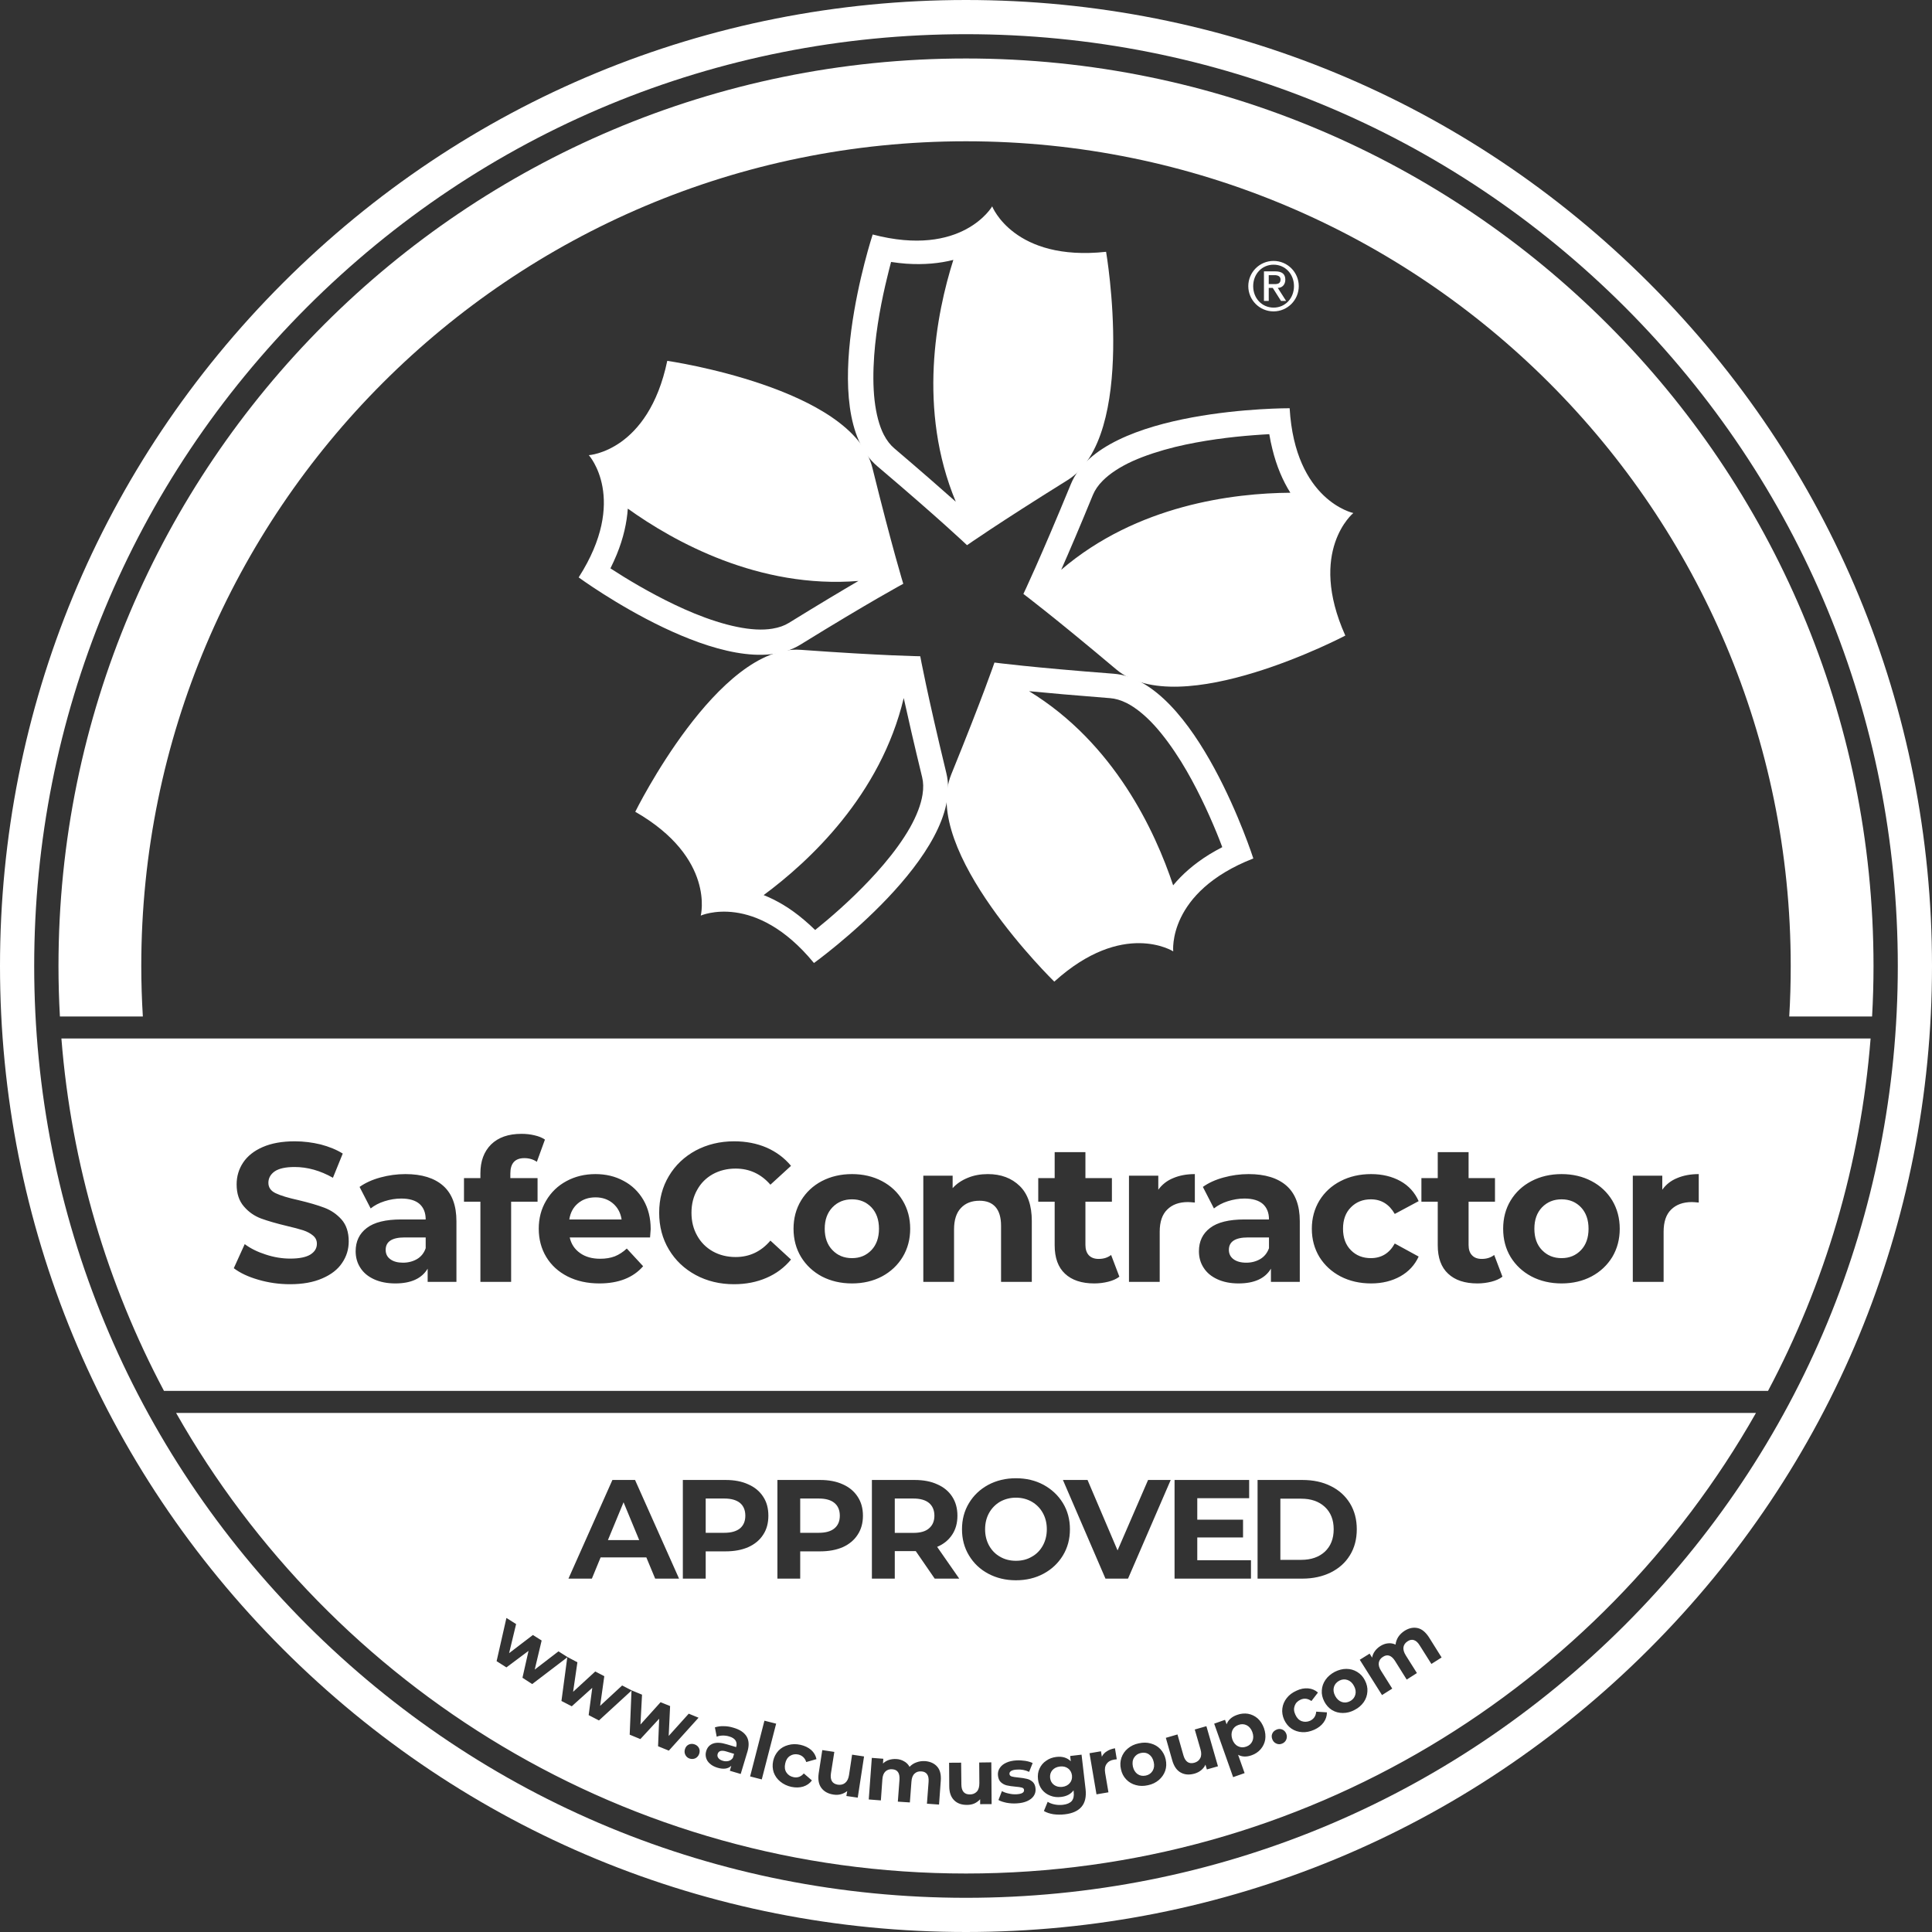 <?xml version="1.0" encoding="UTF-8"?> <svg xmlns="http://www.w3.org/2000/svg" xmlns:xlink="http://www.w3.org/1999/xlink" width="96px" height="96px" viewBox="0 0 96 96" version="1.1"><rect x="0" y="0" width="96" height="96" fill="#333333" stroke="none"/><g id="surface1"><path style=" stroke:none;fill-rule:evenodd;fill:rgb(100%,100%,100%);fill-opacity:1;" d="M 48 1.699 C 35.633 1.699 24.008 6.516 15.258 15.258 C 6.516 24.008 1.699 35.633 1.699 48 C 1.699 60.367 6.516 71.992 15.258 80.742 C 24.008 89.484 35.633 94.301 48 94.301 C 60.367 94.301 71.992 89.484 80.742 80.742 C 89.484 71.992 94.301 60.367 94.301 48 C 94.301 35.633 89.484 24.008 80.742 15.258 C 71.992 6.516 60.367 1.699 48 1.699 M 48 96 C 35.18 96 23.125 91.008 14.059 81.941 C 4.992 72.875 0 60.82 0 48 C 0 35.18 4.992 23.125 14.059 14.059 C 23.125 4.992 35.18 0 48 0 C 60.82 0 72.875 4.992 81.941 14.059 C 91.008 23.125 96 35.18 96 48 C 96 60.82 91.008 72.875 81.941 81.941 C 72.875 91.008 60.82 96 48 96 "></path><path style=" stroke:none;fill-rule:evenodd;fill:rgb(100%,100%,100%);fill-opacity:1;" d="M 63.043 14.117 L 63.328 14.117 C 63.512 14.117 63.629 14.078 63.629 13.887 C 63.629 13.719 63.48 13.672 63.328 13.672 L 63.043 13.672 Z M 62.805 13.484 L 63.367 13.484 C 63.703 13.484 63.867 13.617 63.867 13.898 C 63.867 14.133 63.719 14.305 63.492 14.305 L 63.906 14.953 L 63.652 14.953 L 63.242 14.305 L 63.043 14.305 L 63.043 14.953 L 62.805 14.953 Z M 63.285 15.285 C 63.863 15.285 64.297 14.82 64.297 14.219 C 64.297 13.617 63.863 13.152 63.285 13.152 C 62.703 13.152 62.27 13.617 62.27 14.219 C 62.27 14.82 62.703 15.285 63.285 15.285 Z M 63.281 12.965 C 63.973 12.965 64.535 13.527 64.535 14.219 C 64.535 14.91 63.973 15.473 63.281 15.473 C 62.59 15.473 62.027 14.91 62.027 14.219 C 62.027 13.527 62.59 12.965 63.281 12.965 Z M 63.281 12.965 "></path><path style=" stroke:none;fill-rule:evenodd;fill:rgb(100%,100%,100%);fill-opacity:1;" d="M 44.441 22.281 C 44.242 22.113 44.066 21.891 43.914 21.598 C 43.691 21.164 43.535 20.57 43.457 19.891 C 43.379 19.207 43.383 18.441 43.438 17.664 C 43.539 16.262 43.824 14.836 44.086 13.773 C 44.152 13.492 44.219 13.238 44.277 13.016 C 44.539 13.055 44.785 13.086 45.023 13.102 C 45.918 13.164 46.699 13.086 47.371 12.914 C 46.52 15.602 45.586 20.348 47.492 24.93 C 46.773 24.289 45.766 23.41 44.441 22.281 M 54.961 12.512 C 50.379 13.008 49.301 10.254 49.301 10.254 C 49.301 10.254 47.824 12.82 43.363 11.652 C 43.363 11.652 40.453 20.496 43.586 23.16 C 46.723 25.82 48.051 27.09 48.051 27.09 C 48.051 27.09 49.555 26.031 53.043 23.859 C 56.539 21.691 54.961 12.512 54.961 12.512 "></path><path style=" stroke:none;fill-rule:evenodd;fill:rgb(100%,100%,100%);fill-opacity:1;" d="M 39.195 30.953 C 38.973 31.09 38.707 31.184 38.383 31.238 C 37.898 31.32 37.289 31.289 36.617 31.148 C 35.945 31.012 35.215 30.773 34.492 30.477 C 33.195 29.945 31.926 29.234 30.992 28.66 C 30.746 28.508 30.523 28.367 30.332 28.242 C 30.445 28.008 30.555 27.781 30.645 27.555 C 30.984 26.727 31.148 25.961 31.195 25.273 C 33.484 26.914 37.707 29.266 42.656 28.867 C 41.82 29.355 40.676 30.039 39.195 30.953 M 43.352 23.258 C 42.367 19.262 33.156 17.93 33.156 17.93 C 32.211 22.438 29.258 22.617 29.258 22.617 C 29.258 22.617 31.238 24.809 28.754 28.691 C 28.754 28.691 36.266 34.195 39.766 32.035 C 43.266 29.875 44.883 29.008 44.883 29.008 C 44.883 29.008 44.34 27.25 43.352 23.258 "></path><path style=" stroke:none;fill-rule:evenodd;fill:rgb(100%,100%,100%);fill-opacity:1;" d="M 45.84 39.48 C 45.766 39.965 45.547 40.539 45.211 41.133 C 44.871 41.73 44.418 42.352 43.914 42.945 C 43.008 44.016 41.941 45.008 41.105 45.715 C 40.883 45.898 40.68 46.07 40.504 46.211 C 40.316 46.027 40.133 45.859 39.945 45.703 C 39.266 45.125 38.586 44.73 37.945 44.477 C 40.211 42.801 43.758 39.512 44.906 34.684 C 45.113 35.629 45.41 36.93 45.82 38.617 C 45.883 38.875 45.891 39.156 45.84 39.48 M 47.023 38.414 C 46.055 34.414 45.727 32.609 45.727 32.609 C 45.727 32.609 43.887 32.586 39.785 32.289 C 35.684 31.992 31.566 40.336 31.566 40.336 C 35.562 42.633 34.82 45.496 34.82 45.496 C 34.82 45.496 37.52 44.289 40.445 47.852 C 40.445 47.852 47.996 42.41 47.023 38.414 "></path><path style=" stroke:none;fill-rule:evenodd;fill:rgb(100%,100%,100%);fill-opacity:1;" d="M 58.293 43.992 C 57.402 41.312 55.371 36.93 51.133 34.344 C 52.094 34.438 53.426 34.555 55.16 34.691 C 55.422 34.711 55.691 34.789 55.984 34.934 C 56.422 35.156 56.898 35.539 57.363 36.047 C 57.824 36.555 58.273 37.176 58.684 37.836 C 59.422 39.027 60.031 40.352 60.449 41.367 C 60.559 41.633 60.652 41.875 60.734 42.094 C 60.508 42.211 60.289 42.336 60.082 42.461 C 59.32 42.934 58.734 43.457 58.293 43.992 M 62.277 42.656 C 62.277 42.656 59.434 33.789 55.336 33.477 C 51.234 33.164 49.414 32.922 49.414 32.922 C 49.414 32.922 48.82 34.664 47.27 38.473 C 45.719 42.277 52.387 48.777 52.387 48.777 C 55.805 45.684 58.297 47.273 58.297 47.273 C 58.297 47.273 57.984 44.336 62.277 42.656 "></path><path style=" stroke:none;fill-rule:evenodd;fill:rgb(100%,100%,100%);fill-opacity:1;" d="M 52.73 28.312 C 53.121 27.43 53.648 26.199 54.305 24.594 C 54.406 24.352 54.562 24.117 54.797 23.883 C 55.141 23.535 55.652 23.199 56.277 22.914 C 56.902 22.633 57.633 22.398 58.387 22.211 C 59.754 21.879 61.195 21.707 62.289 21.625 C 62.578 21.602 62.84 21.586 63.07 21.574 C 63.113 21.832 63.164 22.078 63.223 22.312 C 63.434 23.18 63.75 23.902 64.117 24.484 C 61.301 24.504 56.504 25.082 52.73 28.312 M 67.246 25.492 C 67.246 25.492 64.352 24.883 64.082 20.285 C 64.082 20.285 54.773 20.246 53.211 24.055 C 51.648 27.855 50.852 29.512 50.852 29.512 C 50.852 29.512 52.32 30.613 55.465 33.262 C 58.609 35.914 66.848 31.582 66.848 31.582 C 64.961 27.371 67.246 25.492 67.246 25.492 "></path><path style=" stroke:none;fill-rule:evenodd;fill:rgb(100%,100%,100%);fill-opacity:1;" d="M 7.098 50.508 C 7.047 49.676 7.02 48.84 7.02 48 C 7.02 25.367 25.367 7.02 48 7.02 C 70.633 7.02 88.98 25.367 88.98 48 C 88.98 48.84 88.957 49.676 88.906 50.508 L 93.023 50.508 C 93.07 49.676 93.094 48.84 93.094 48 C 93.094 23.098 72.906 2.906 48 2.906 C 23.098 2.906 2.906 23.098 2.906 48 C 2.906 48.84 2.93 49.676 2.977 50.508 Z M 7.098 50.508 "></path><path style=" stroke:none;fill-rule:evenodd;fill:rgb(100%,100%,100%);fill-opacity:1;" d="M 41.461 75.945 C 41.641 75.797 41.73 75.586 41.73 75.316 C 41.73 75.039 41.641 74.828 41.461 74.68 C 41.289 74.535 41.027 74.461 40.688 74.461 L 39.762 74.461 L 39.762 76.164 L 40.688 76.164 C 41.027 76.164 41.289 76.09 41.461 75.945 "></path><path style=" stroke:none;fill-rule:evenodd;fill:rgb(100%,100%,100%);fill-opacity:1;" d="M 30.984 74.648 L 30.207 76.527 L 31.762 76.527 Z M 30.984 74.648 "></path><path style=" stroke:none;fill-rule:evenodd;fill:rgb(100%,100%,100%);fill-opacity:1;" d="M 49.695 77.355 C 49.93 77.492 50.195 77.555 50.48 77.555 C 50.773 77.555 51.035 77.492 51.266 77.355 C 51.5 77.227 51.684 77.039 51.816 76.801 C 51.949 76.562 52.016 76.289 52.016 75.988 C 52.016 75.684 51.949 75.414 51.816 75.176 C 51.684 74.938 51.5 74.754 51.266 74.617 C 51.035 74.488 50.773 74.418 50.48 74.418 C 50.195 74.418 49.93 74.488 49.695 74.617 C 49.465 74.754 49.281 74.938 49.148 75.176 C 49.016 75.414 48.949 75.684 48.949 75.988 C 48.949 76.289 49.016 76.562 49.148 76.801 C 49.281 77.039 49.465 77.227 49.695 77.355 "></path><path style=" stroke:none;fill-rule:evenodd;fill:rgb(100%,100%,100%);fill-opacity:1;" d="M 36.77 75.945 C 36.945 75.797 37.035 75.586 37.035 75.316 C 37.035 75.039 36.945 74.828 36.77 74.68 C 36.59 74.535 36.332 74.461 35.992 74.461 L 35.066 74.461 L 35.066 76.164 L 35.992 76.164 C 36.332 76.164 36.59 76.09 36.77 75.945 "></path><path style=" stroke:none;fill-rule:evenodd;fill:rgb(100%,100%,100%);fill-opacity:1;" d="M 46.16 75.945 C 46.336 75.797 46.43 75.586 46.43 75.316 C 46.43 75.039 46.336 74.828 46.16 74.68 C 45.984 74.535 45.727 74.461 45.383 74.461 L 44.461 74.461 L 44.461 76.168 L 45.383 76.168 C 45.727 76.168 45.984 76.098 46.16 75.945 "></path><path style=" stroke:none;fill-rule:evenodd;fill:rgb(100%,100%,100%);fill-opacity:1;" d="M 66.27 75.988 C 66.27 75.523 66.125 75.152 65.832 74.879 C 65.539 74.605 65.148 74.469 64.66 74.469 L 63.621 74.469 L 63.621 77.508 L 64.66 77.508 C 65.148 77.508 65.539 77.371 65.832 77.102 C 66.125 76.824 66.27 76.457 66.27 75.988 "></path><path style=" stroke:none;fill-rule:evenodd;fill:rgb(100%,100%,100%);fill-opacity:1;" d="M 66.957 83.477 C 66.82 83.43 66.684 83.441 66.547 83.512 C 66.414 83.586 66.32 83.691 66.281 83.828 C 66.242 83.969 66.262 84.113 66.344 84.27 C 66.426 84.422 66.535 84.523 66.672 84.57 C 66.805 84.617 66.945 84.602 67.082 84.531 C 67.215 84.461 67.305 84.352 67.344 84.215 C 67.383 84.078 67.363 83.93 67.281 83.777 C 67.199 83.621 67.09 83.523 66.957 83.477 "></path><path style=" stroke:none;fill-rule:evenodd;fill:rgb(100%,100%,100%);fill-opacity:1;" d="M 35.66 87.152 C 35.637 87.227 35.648 87.293 35.695 87.355 C 35.738 87.414 35.809 87.461 35.914 87.492 C 36.008 87.523 36.102 87.523 36.195 87.504 C 36.285 87.48 36.355 87.43 36.414 87.352 L 36.477 87.148 L 36.082 87.027 C 35.848 86.957 35.707 87 35.66 87.152 "></path><path style=" stroke:none;fill-rule:evenodd;fill:rgb(100%,100%,100%);fill-opacity:1;" d="M 71.125 82.68 L 70.543 81.758 C 70.457 81.617 70.363 81.531 70.258 81.496 C 70.16 81.465 70.055 81.48 69.949 81.551 C 69.828 81.625 69.758 81.727 69.738 81.844 C 69.719 81.965 69.758 82.102 69.852 82.254 L 70.406 83.133 L 69.898 83.457 L 69.316 82.527 C 69.141 82.254 68.941 82.184 68.723 82.324 C 68.602 82.398 68.535 82.492 68.512 82.617 C 68.492 82.738 68.531 82.875 68.625 83.023 L 69.18 83.906 L 68.672 84.227 L 67.566 82.473 L 68.055 82.168 L 68.18 82.367 C 68.199 82.254 68.242 82.148 68.312 82.051 C 68.383 81.949 68.473 81.867 68.586 81.793 C 68.711 81.715 68.836 81.668 68.969 81.656 C 69.102 81.641 69.227 81.664 69.344 81.719 C 69.359 81.582 69.406 81.453 69.48 81.336 C 69.562 81.215 69.664 81.117 69.797 81.031 C 70.016 80.895 70.23 80.852 70.441 80.898 C 70.652 80.945 70.836 81.098 71.004 81.355 L 71.633 82.359 Z M 67.766 84.574 C 67.652 84.734 67.504 84.867 67.309 84.965 C 67.117 85.07 66.922 85.117 66.727 85.117 C 66.527 85.117 66.352 85.07 66.188 84.973 C 66.027 84.871 65.898 84.73 65.805 84.551 C 65.711 84.367 65.664 84.184 65.68 83.992 C 65.691 83.805 65.75 83.633 65.863 83.469 C 65.973 83.309 66.125 83.18 66.32 83.074 C 66.512 82.977 66.707 82.926 66.898 82.926 C 67.098 82.926 67.273 82.977 67.434 83.074 C 67.598 83.172 67.727 83.312 67.82 83.492 C 67.914 83.676 67.961 83.863 67.945 84.051 C 67.934 84.242 67.875 84.414 67.766 84.574 Z M 65.77 85.586 C 65.656 85.742 65.504 85.859 65.305 85.949 C 65.102 86.039 64.902 86.082 64.703 86.07 C 64.508 86.059 64.328 86 64.172 85.895 C 64.016 85.789 63.898 85.641 63.809 85.453 C 63.727 85.266 63.695 85.078 63.719 84.891 C 63.742 84.703 63.816 84.531 63.938 84.375 C 64.059 84.219 64.223 84.098 64.426 84.008 C 64.621 83.914 64.816 83.879 65 83.895 C 65.188 83.91 65.352 83.98 65.488 84.102 L 65.164 84.523 C 64.988 84.398 64.809 84.371 64.621 84.457 C 64.48 84.523 64.383 84.617 64.332 84.758 C 64.281 84.895 64.289 85.039 64.367 85.203 C 64.438 85.363 64.543 85.473 64.68 85.523 C 64.812 85.57 64.953 85.566 65.098 85.504 C 65.285 85.414 65.383 85.266 65.402 85.051 L 65.934 85.086 C 65.934 85.27 65.879 85.434 65.77 85.586 Z M 63.914 86.438 C 63.875 86.531 63.805 86.598 63.711 86.637 C 63.613 86.68 63.516 86.68 63.422 86.637 C 63.328 86.598 63.262 86.527 63.223 86.43 C 63.18 86.324 63.18 86.227 63.219 86.141 C 63.258 86.051 63.332 85.984 63.43 85.945 C 63.523 85.902 63.621 85.902 63.711 85.938 C 63.805 85.977 63.871 86.043 63.914 86.148 C 63.953 86.246 63.953 86.344 63.914 86.438 Z M 62.867 86.441 C 62.836 86.621 62.758 86.781 62.641 86.918 C 62.523 87.055 62.371 87.156 62.191 87.219 C 61.941 87.309 61.715 87.301 61.52 87.195 L 61.844 88.105 L 61.273 88.305 L 60.332 85.648 L 60.871 85.457 L 60.949 85.68 C 61.031 85.461 61.203 85.305 61.473 85.211 C 61.652 85.145 61.836 85.129 62.012 85.156 C 62.191 85.188 62.352 85.266 62.488 85.383 C 62.629 85.508 62.73 85.668 62.805 85.867 C 62.875 86.07 62.895 86.258 62.867 86.441 Z M 59.969 87.922 L 59.898 87.684 C 59.852 87.793 59.777 87.883 59.684 87.961 C 59.59 88.039 59.48 88.094 59.359 88.129 C 59.098 88.203 58.867 88.188 58.672 88.078 C 58.477 87.973 58.336 87.773 58.25 87.477 L 57.93 86.352 L 58.508 86.184 L 58.805 87.227 C 58.898 87.543 59.078 87.664 59.348 87.59 C 59.484 87.551 59.582 87.477 59.641 87.359 C 59.699 87.246 59.703 87.102 59.652 86.922 L 59.367 85.938 L 59.945 85.773 L 60.52 87.766 Z M 57.898 87.992 C 57.836 88.168 57.73 88.32 57.586 88.445 C 57.434 88.574 57.254 88.664 57.039 88.707 C 56.828 88.754 56.629 88.754 56.438 88.699 C 56.25 88.648 56.09 88.555 55.961 88.418 C 55.828 88.281 55.742 88.113 55.699 87.91 C 55.652 87.711 55.664 87.52 55.723 87.34 C 55.785 87.164 55.887 87.008 56.039 86.883 C 56.188 86.758 56.367 86.668 56.586 86.625 C 56.797 86.578 56.996 86.578 57.184 86.633 C 57.371 86.684 57.531 86.777 57.66 86.914 C 57.789 87.055 57.879 87.223 57.922 87.422 C 57.965 87.621 57.961 87.812 57.898 87.992 Z M 55.359 87.434 C 55.191 87.461 55.066 87.531 54.988 87.645 C 54.906 87.754 54.883 87.906 54.914 88.094 L 55.078 89.059 L 54.484 89.16 L 54.137 87.117 L 54.707 87.02 L 54.75 87.289 C 54.805 87.18 54.887 87.086 55 87.02 C 55.113 86.945 55.246 86.898 55.402 86.871 L 55.492 87.418 C 55.43 87.426 55.383 87.43 55.359 87.434 Z M 53.742 89.777 C 53.57 89.98 53.293 90.109 52.914 90.152 C 52.719 90.176 52.523 90.172 52.34 90.148 C 52.156 90.117 52 90.066 51.871 89.988 L 52.059 89.531 C 52.156 89.594 52.273 89.637 52.41 89.664 C 52.547 89.691 52.68 89.695 52.816 89.68 C 53.023 89.656 53.168 89.59 53.258 89.488 C 53.34 89.383 53.375 89.238 53.352 89.047 L 53.344 88.961 C 53.207 89.148 53 89.258 52.723 89.289 C 52.535 89.312 52.355 89.293 52.191 89.227 C 52.023 89.164 51.883 89.062 51.773 88.922 C 51.664 88.781 51.602 88.613 51.578 88.418 C 51.555 88.219 51.578 88.039 51.652 87.883 C 51.727 87.719 51.836 87.586 51.988 87.488 C 52.133 87.383 52.301 87.324 52.488 87.301 C 52.789 87.266 53.023 87.336 53.207 87.516 L 53.176 87.254 L 53.742 87.188 L 53.941 88.898 C 53.984 89.277 53.918 89.57 53.742 89.777 Z M 51.363 89.242 C 51.293 89.348 51.184 89.43 51.039 89.496 C 50.898 89.559 50.727 89.598 50.523 89.609 C 50.352 89.621 50.18 89.609 50.012 89.578 C 49.848 89.543 49.711 89.5 49.613 89.441 L 49.785 89 C 49.883 89.055 49.996 89.094 50.129 89.121 C 50.262 89.152 50.391 89.164 50.516 89.156 C 50.773 89.141 50.895 89.07 50.883 88.945 C 50.883 88.883 50.844 88.844 50.773 88.824 C 50.703 88.805 50.598 88.789 50.449 88.777 C 50.281 88.762 50.141 88.742 50.027 88.715 C 49.914 88.688 49.816 88.633 49.73 88.555 C 49.645 88.477 49.598 88.355 49.586 88.199 C 49.578 88.07 49.609 87.953 49.68 87.848 C 49.75 87.742 49.852 87.656 49.996 87.59 C 50.137 87.523 50.305 87.484 50.504 87.473 C 50.648 87.465 50.797 87.473 50.945 87.496 C 51.09 87.52 51.211 87.555 51.312 87.605 L 51.137 88.043 C 50.945 87.953 50.746 87.914 50.531 87.93 C 50.402 87.934 50.309 87.961 50.246 87.996 C 50.184 88.039 50.152 88.086 50.16 88.145 C 50.164 88.207 50.199 88.25 50.273 88.273 C 50.34 88.293 50.453 88.309 50.605 88.324 C 50.773 88.34 50.914 88.363 51.027 88.391 C 51.137 88.414 51.23 88.469 51.32 88.547 C 51.402 88.629 51.449 88.742 51.457 88.895 C 51.465 89.023 51.434 89.137 51.363 89.242 Z M 48.703 89.648 L 48.703 89.402 C 48.625 89.492 48.527 89.562 48.418 89.613 C 48.309 89.66 48.191 89.684 48.059 89.684 C 47.789 89.688 47.57 89.613 47.414 89.457 C 47.254 89.301 47.168 89.07 47.168 88.758 L 47.16 87.59 L 47.758 87.586 L 47.77 88.668 C 47.773 89 47.914 89.168 48.195 89.164 C 48.336 89.164 48.449 89.117 48.539 89.023 C 48.625 88.93 48.664 88.789 48.664 88.602 L 48.656 87.578 L 49.258 87.57 L 49.273 89.645 Z M 46.746 88.488 L 46.66 89.668 L 46.059 89.625 L 46.141 88.535 C 46.152 88.371 46.129 88.246 46.066 88.16 C 46.004 88.074 45.91 88.027 45.785 88.02 C 45.645 88.008 45.527 88.047 45.441 88.133 C 45.352 88.215 45.301 88.348 45.289 88.527 L 45.211 89.562 L 44.613 89.523 L 44.695 88.43 C 44.715 88.102 44.598 87.93 44.336 87.914 C 44.195 87.902 44.086 87.941 43.996 88.023 C 43.906 88.109 43.855 88.242 43.844 88.422 L 43.77 89.461 L 43.168 89.414 L 43.32 87.348 L 43.891 87.391 L 43.875 87.629 C 43.957 87.547 44.055 87.488 44.172 87.449 C 44.285 87.414 44.41 87.398 44.543 87.406 C 44.691 87.414 44.82 87.457 44.93 87.523 C 45.047 87.586 45.133 87.68 45.195 87.793 C 45.289 87.695 45.402 87.617 45.539 87.57 C 45.672 87.52 45.812 87.5 45.969 87.508 C 46.227 87.531 46.426 87.621 46.57 87.785 C 46.711 87.945 46.77 88.18 46.746 88.488 Z M 42.621 89.324 L 42.055 89.242 L 42.098 88.996 C 42.004 89.07 41.898 89.125 41.781 89.156 C 41.664 89.188 41.543 89.191 41.418 89.172 C 41.148 89.133 40.945 89.02 40.812 88.84 C 40.68 88.664 40.637 88.422 40.68 88.117 L 40.859 86.961 L 41.457 87.051 L 41.289 88.117 C 41.242 88.449 41.352 88.633 41.629 88.68 C 41.773 88.699 41.895 88.672 41.992 88.594 C 42.094 88.512 42.16 88.383 42.188 88.199 L 42.34 87.188 L 42.934 87.277 Z M 39.074 88.07 C 39.156 88.195 39.273 88.273 39.426 88.305 C 39.625 88.348 39.797 88.289 39.941 88.121 L 40.344 88.469 C 40.234 88.617 40.094 88.715 39.914 88.773 C 39.734 88.828 39.539 88.832 39.324 88.789 C 39.109 88.742 38.926 88.652 38.773 88.527 C 38.617 88.402 38.512 88.25 38.445 88.07 C 38.387 87.891 38.375 87.703 38.418 87.5 C 38.461 87.301 38.551 87.133 38.68 86.992 C 38.809 86.855 38.973 86.762 39.164 86.711 C 39.352 86.656 39.555 86.652 39.773 86.699 C 39.984 86.746 40.164 86.832 40.305 86.953 C 40.445 87.078 40.531 87.227 40.57 87.41 L 40.062 87.555 C 39.996 87.352 39.863 87.227 39.664 87.18 C 39.512 87.148 39.375 87.172 39.254 87.25 C 39.133 87.328 39.051 87.457 39.016 87.629 C 38.977 87.805 38.996 87.949 39.074 88.07 Z M 37.273 88.27 L 37.984 85.5 L 38.566 85.648 L 37.852 88.418 Z M 37.145 87.02 L 36.805 88.148 L 36.266 87.988 L 36.336 87.742 C 36.176 87.895 35.945 87.926 35.648 87.836 C 35.496 87.789 35.375 87.727 35.277 87.637 C 35.18 87.555 35.117 87.457 35.086 87.348 C 35.055 87.238 35.055 87.125 35.09 87.012 C 35.145 86.824 35.258 86.703 35.43 86.637 C 35.602 86.574 35.832 86.586 36.121 86.676 L 36.578 86.812 C 36.617 86.688 36.605 86.578 36.551 86.488 C 36.492 86.398 36.391 86.328 36.238 86.285 C 36.133 86.25 36.023 86.238 35.914 86.238 C 35.801 86.242 35.699 86.258 35.613 86.297 L 35.523 85.832 C 35.656 85.789 35.805 85.766 35.969 85.773 C 36.133 85.773 36.293 85.801 36.453 85.852 C 36.762 85.941 36.977 86.086 37.098 86.281 C 37.215 86.477 37.23 86.723 37.145 87.02 Z M 34.742 87.148 C 34.707 87.246 34.645 87.32 34.555 87.367 C 34.461 87.41 34.367 87.414 34.266 87.383 C 34.164 87.348 34.094 87.281 34.051 87.191 C 34.008 87.102 34.004 87.004 34.039 86.902 C 34.074 86.797 34.137 86.727 34.227 86.684 C 34.32 86.645 34.414 86.641 34.512 86.676 C 34.613 86.711 34.684 86.773 34.73 86.859 C 34.773 86.945 34.777 87.043 34.742 87.148 Z M 32.699 86.77 L 32.754 85.402 L 31.82 86.414 L 31.289 86.195 L 31.379 84.004 L 29.762 85.488 L 29.25 85.223 L 29.43 83.867 L 28.41 84.785 L 27.898 84.52 L 28.188 82.352 L 26.445 83.68 L 25.961 83.367 L 26.262 82.031 L 25.164 82.852 L 24.676 82.543 L 25.164 80.395 L 25.645 80.699 L 25.297 82.145 L 26.48 81.242 L 26.914 81.516 L 26.57 82.961 L 27.75 82.055 L 28.195 82.336 L 28.691 82.598 L 28.477 84.066 L 29.578 83.055 L 30.027 83.289 L 29.82 84.762 L 30.914 83.75 L 31.383 83.992 L 31.902 84.207 L 31.824 85.691 L 32.824 84.582 L 33.297 84.773 L 33.227 86.258 L 34.223 85.152 L 34.711 85.352 L 33.234 86.988 Z M 30.43 73.539 L 31.555 73.539 L 33.742 78.441 L 32.555 78.441 L 32.117 77.387 L 29.844 77.387 L 29.41 78.441 L 28.246 78.441 Z M 33.93 73.539 L 36.055 73.539 C 36.488 73.539 36.863 73.609 37.184 73.758 C 37.504 73.898 37.75 74.105 37.922 74.371 C 38.098 74.637 38.18 74.949 38.18 75.316 C 38.18 75.676 38.098 75.992 37.922 76.258 C 37.75 76.527 37.504 76.73 37.184 76.875 C 36.863 77.016 36.488 77.086 36.055 77.086 L 35.066 77.086 L 35.066 78.441 L 33.93 78.441 Z M 38.629 73.539 L 40.75 73.539 C 41.184 73.539 41.559 73.609 41.883 73.758 C 42.199 73.898 42.445 74.105 42.617 74.371 C 42.793 74.637 42.879 74.949 42.879 75.316 C 42.879 75.676 42.793 75.992 42.617 76.258 C 42.445 76.527 42.199 76.73 41.883 76.875 C 41.559 77.016 41.184 77.086 40.75 77.086 L 39.762 77.086 L 39.762 78.441 L 38.629 78.441 Z M 43.324 73.539 L 45.445 73.539 C 45.883 73.539 46.258 73.609 46.578 73.758 C 46.898 73.898 47.145 74.105 47.316 74.371 C 47.488 74.637 47.574 74.949 47.574 75.316 C 47.574 75.68 47.488 75.992 47.312 76.258 C 47.137 76.523 46.891 76.727 46.566 76.863 L 47.664 78.441 L 46.445 78.441 L 45.504 77.074 L 44.461 77.074 L 44.461 78.441 L 43.324 78.441 Z M 48.148 74.688 C 48.379 74.305 48.695 74.004 49.105 73.781 C 49.516 73.562 49.977 73.453 50.48 73.453 C 50.992 73.453 51.449 73.562 51.855 73.781 C 52.262 74.004 52.582 74.305 52.816 74.688 C 53.051 75.074 53.164 75.508 53.164 75.988 C 53.164 76.469 53.051 76.902 52.816 77.289 C 52.582 77.672 52.262 77.977 51.855 78.195 C 51.449 78.414 50.992 78.523 50.48 78.523 C 49.977 78.523 49.516 78.414 49.105 78.195 C 48.695 77.977 48.379 77.672 48.148 77.289 C 47.914 76.902 47.801 76.469 47.801 75.988 C 47.801 75.508 47.914 75.074 48.148 74.688 Z M 54.039 73.539 L 55.531 77.039 L 57.047 73.539 L 58.172 73.539 L 56.051 78.441 L 54.93 78.441 L 52.816 73.539 Z M 58.363 73.539 L 62.07 73.539 L 62.07 74.445 L 59.492 74.445 L 59.492 75.512 L 61.766 75.512 L 61.766 76.395 L 59.492 76.395 L 59.492 77.527 L 62.16 77.527 L 62.16 78.441 L 58.363 78.441 Z M 62.488 73.539 L 64.715 73.539 C 65.246 73.539 65.719 73.637 66.129 73.844 C 66.535 74.043 66.852 74.332 67.078 74.699 C 67.305 75.07 67.418 75.5 67.418 75.988 C 67.418 76.477 67.305 76.91 67.078 77.277 C 66.852 77.648 66.535 77.93 66.129 78.133 C 65.719 78.336 65.246 78.441 64.715 78.441 L 62.488 78.441 Z M 8.75 70.207 C 16.492 83.867 31.168 93.094 48 93.094 C 64.832 93.094 79.508 83.867 87.254 70.207 Z M 8.75 70.207 "></path><path style=" stroke:none;fill-rule:evenodd;fill:rgb(100%,100%,100%);fill-opacity:1;" d="M 61.949 85.727 C 61.82 85.664 61.684 85.656 61.539 85.711 C 61.395 85.758 61.293 85.852 61.234 85.984 C 61.18 86.117 61.18 86.262 61.234 86.43 C 61.293 86.59 61.387 86.707 61.516 86.77 C 61.645 86.836 61.781 86.84 61.926 86.789 C 62.07 86.738 62.172 86.648 62.23 86.516 C 62.289 86.383 62.289 86.238 62.23 86.07 C 62.172 85.91 62.078 85.793 61.949 85.727 "></path><path style=" stroke:none;fill-rule:evenodd;fill:rgb(100%,100%,100%);fill-opacity:1;" d="M 53.07 87.871 C 52.961 87.789 52.82 87.758 52.664 87.777 C 52.508 87.797 52.383 87.855 52.289 87.961 C 52.199 88.07 52.164 88.195 52.18 88.348 C 52.199 88.496 52.262 88.613 52.379 88.695 C 52.492 88.773 52.625 88.805 52.785 88.789 C 52.941 88.77 53.066 88.707 53.156 88.602 C 53.246 88.496 53.281 88.371 53.266 88.219 C 53.246 88.07 53.18 87.953 53.07 87.871 "></path><path style=" stroke:none;fill-rule:evenodd;fill:rgb(100%,100%,100%);fill-opacity:1;" d="M 57.094 87.176 C 56.977 87.094 56.836 87.07 56.688 87.105 C 56.539 87.137 56.426 87.215 56.352 87.336 C 56.273 87.461 56.258 87.609 56.293 87.781 C 56.332 87.949 56.41 88.074 56.527 88.156 C 56.648 88.238 56.785 88.258 56.934 88.227 C 57.086 88.195 57.195 88.117 57.273 87.992 C 57.348 87.867 57.367 87.723 57.328 87.555 C 57.289 87.383 57.211 87.258 57.094 87.176 "></path><path style=" stroke:none;fill-rule:evenodd;fill:rgb(100%,100%,100%);fill-opacity:1;" d="M 42.336 59.594 C 41.941 59.594 41.617 59.727 41.363 59.992 C 41.109 60.258 40.98 60.613 40.98 61.055 C 40.98 61.5 41.109 61.855 41.363 62.117 C 41.617 62.383 41.941 62.516 42.336 62.516 C 42.727 62.516 43.047 62.383 43.301 62.117 C 43.551 61.855 43.676 61.5 43.676 61.055 C 43.676 60.613 43.551 60.258 43.301 59.992 C 43.047 59.727 42.727 59.594 42.336 59.594 "></path><path style=" stroke:none;fill-rule:evenodd;fill:rgb(100%,100%,100%);fill-opacity:1;" d="M 61.062 62.105 C 61.062 62.301 61.141 62.457 61.293 62.57 C 61.449 62.684 61.66 62.742 61.93 62.742 C 62.188 62.742 62.418 62.68 62.621 62.562 C 62.824 62.441 62.969 62.262 63.055 62.023 L 63.055 61.488 L 62.008 61.488 C 61.379 61.488 61.062 61.695 61.062 62.105 "></path><path style=" stroke:none;fill-rule:evenodd;fill:rgb(100%,100%,100%);fill-opacity:1;" d="M 19.164 62.105 C 19.164 62.301 19.238 62.457 19.395 62.57 C 19.547 62.684 19.758 62.742 20.023 62.742 C 20.289 62.742 20.52 62.68 20.723 62.562 C 20.926 62.441 21.07 62.262 21.152 62.023 L 21.152 61.488 L 20.102 61.488 C 19.477 61.488 19.164 61.695 19.164 62.105 "></path><path style=" stroke:none;fill-rule:evenodd;fill:rgb(100%,100%,100%);fill-opacity:1;" d="M 29.594 59.496 C 29.246 59.496 28.957 59.594 28.723 59.789 C 28.484 59.988 28.34 60.254 28.289 60.594 L 30.887 60.594 C 30.836 60.262 30.691 59.996 30.457 59.797 C 30.223 59.598 29.934 59.496 29.594 59.496 "></path><path style=" stroke:none;fill-rule:evenodd;fill:rgb(100%,100%,100%);fill-opacity:1;" d="M 77.594 59.594 C 77.199 59.594 76.879 59.727 76.621 59.992 C 76.367 60.258 76.242 60.613 76.242 61.055 C 76.242 61.5 76.367 61.855 76.621 62.117 C 76.879 62.383 77.199 62.516 77.594 62.516 C 77.984 62.516 78.305 62.383 78.559 62.117 C 78.809 61.855 78.934 61.5 78.934 61.055 C 78.934 60.613 78.809 60.258 78.559 59.992 C 78.305 59.727 77.984 59.594 77.594 59.594 "></path><path style=" stroke:none;fill-rule:evenodd;fill:rgb(100%,100%,100%);fill-opacity:1;" d="M 84.41 59.754 C 84.242 59.738 84.125 59.73 84.07 59.73 C 83.633 59.73 83.289 59.855 83.039 60.102 C 82.789 60.344 82.664 60.711 82.664 61.203 L 82.664 63.695 L 81.133 63.695 L 81.133 58.418 L 82.598 58.418 L 82.598 59.117 C 82.781 58.859 83.027 58.664 83.336 58.539 C 83.648 58.406 84.008 58.34 84.41 58.34 Z M 80.113 62.461 C 79.863 62.867 79.523 63.191 79.082 63.426 C 78.645 63.656 78.148 63.773 77.594 63.773 C 77.039 63.773 76.539 63.656 76.098 63.426 C 75.656 63.191 75.312 62.867 75.062 62.461 C 74.812 62.047 74.691 61.578 74.691 61.055 C 74.691 60.535 74.812 60.066 75.062 59.652 C 75.312 59.242 75.656 58.918 76.098 58.688 C 76.539 58.457 77.039 58.34 77.594 58.34 C 78.148 58.34 78.645 58.457 79.082 58.688 C 79.523 58.918 79.863 59.242 80.113 59.652 C 80.359 60.066 80.484 60.535 80.484 61.055 C 80.484 61.578 80.359 62.047 80.113 62.461 Z M 74.102 63.688 C 73.883 63.742 73.652 63.773 73.414 63.773 C 72.785 63.773 72.301 63.613 71.957 63.289 C 71.613 62.973 71.441 62.5 71.441 61.879 L 71.441 59.711 L 70.629 59.711 L 70.629 58.539 L 71.441 58.539 L 71.441 57.25 L 72.973 57.25 L 72.973 58.539 L 74.285 58.539 L 74.285 59.711 L 72.973 59.711 L 72.973 61.859 C 72.973 62.082 73.027 62.254 73.145 62.375 C 73.258 62.496 73.418 62.555 73.629 62.555 C 73.867 62.555 74.074 62.492 74.246 62.359 L 74.656 63.438 C 74.508 63.551 74.32 63.633 74.102 63.688 Z M 67.129 62.125 C 67.387 62.387 67.719 62.516 68.117 62.516 C 68.641 62.516 69.039 62.273 69.305 61.789 L 70.492 62.438 C 70.301 62.855 70 63.184 69.586 63.418 C 69.168 63.652 68.684 63.773 68.129 63.773 C 67.566 63.773 67.059 63.656 66.613 63.426 C 66.164 63.191 65.816 62.867 65.562 62.461 C 65.312 62.047 65.184 61.578 65.184 61.055 C 65.184 60.535 65.312 60.066 65.562 59.652 C 65.816 59.242 66.164 58.918 66.613 58.688 C 67.059 58.457 67.566 58.34 68.129 58.34 C 68.684 58.34 69.168 58.457 69.586 58.688 C 70 58.918 70.301 59.254 70.492 59.684 L 69.305 60.32 C 69.027 59.836 68.633 59.594 68.117 59.594 C 67.719 59.594 67.387 59.727 67.129 59.988 C 66.867 60.246 66.734 60.605 66.734 61.055 C 66.734 61.508 66.867 61.863 67.129 62.125 Z M 64.586 63.695 L 63.152 63.695 L 63.152 63.039 C 62.867 63.523 62.328 63.773 61.543 63.773 C 61.141 63.773 60.789 63.703 60.492 63.566 C 60.195 63.43 59.965 63.242 59.809 62.996 C 59.652 62.758 59.574 62.48 59.574 62.176 C 59.574 61.684 59.758 61.297 60.129 61.016 C 60.496 60.734 61.07 60.594 61.836 60.594 L 63.055 60.594 C 63.055 60.262 62.953 60.008 62.75 59.824 C 62.547 59.648 62.242 59.555 61.836 59.555 C 61.555 59.555 61.281 59.602 61.008 59.688 C 60.738 59.773 60.508 59.898 60.32 60.047 L 59.77 58.977 C 60.055 58.773 60.402 58.617 60.805 58.508 C 61.207 58.398 61.617 58.34 62.043 58.34 C 62.863 58.34 63.492 58.535 63.93 58.922 C 64.367 59.312 64.586 59.898 64.586 60.684 Z M 59.371 59.754 C 59.203 59.738 59.086 59.73 59.027 59.73 C 58.59 59.73 58.246 59.855 58 60.102 C 57.75 60.344 57.625 60.711 57.625 61.203 L 57.625 63.695 L 56.098 63.695 L 56.098 58.418 L 57.555 58.418 L 57.555 59.117 C 57.742 58.859 57.988 58.664 58.297 58.539 C 58.609 58.406 58.965 58.34 59.371 58.34 Z M 55.066 63.688 C 54.852 63.742 54.617 63.773 54.375 63.773 C 53.75 63.773 53.262 63.613 52.918 63.289 C 52.578 62.973 52.406 62.5 52.406 61.879 L 52.406 59.711 L 51.59 59.711 L 51.59 58.539 L 52.406 58.539 L 52.406 57.25 L 53.934 57.25 L 53.934 58.539 L 55.25 58.539 L 55.25 59.711 L 53.934 59.711 L 53.934 61.859 C 53.934 62.082 53.992 62.254 54.105 62.375 C 54.223 62.496 54.383 62.555 54.59 62.555 C 54.836 62.555 55.039 62.492 55.211 62.359 L 55.621 63.438 C 55.473 63.551 55.289 63.633 55.066 63.688 Z M 51.27 63.695 L 49.742 63.695 L 49.742 60.91 C 49.742 60.492 49.648 60.18 49.465 59.973 C 49.281 59.766 49.02 59.664 48.672 59.664 C 48.285 59.664 47.977 59.781 47.75 60.023 C 47.523 60.258 47.406 60.617 47.406 61.086 L 47.406 63.695 L 45.879 63.695 L 45.879 58.418 L 47.336 58.418 L 47.336 59.039 C 47.539 58.812 47.793 58.645 48.094 58.523 C 48.395 58.398 48.727 58.34 49.086 58.34 C 49.738 58.34 50.266 58.539 50.668 58.93 C 51.07 59.32 51.27 59.902 51.27 60.676 Z M 44.852 62.461 C 44.605 62.867 44.262 63.191 43.824 63.426 C 43.387 63.656 42.887 63.773 42.336 63.773 C 41.777 63.773 41.281 63.656 40.836 63.426 C 40.398 63.191 40.055 62.867 39.805 62.461 C 39.555 62.047 39.43 61.578 39.43 61.055 C 39.43 60.535 39.555 60.066 39.805 59.652 C 40.055 59.242 40.398 58.918 40.836 58.688 C 41.281 58.457 41.777 58.34 42.336 58.34 C 42.887 58.34 43.387 58.457 43.824 58.688 C 44.262 58.918 44.605 59.242 44.852 59.652 C 45.102 60.066 45.227 60.535 45.227 61.055 C 45.227 61.578 45.102 62.047 44.852 62.461 Z M 34.641 61.398 C 34.824 61.73 35.086 61.992 35.418 62.18 C 35.754 62.367 36.133 62.461 36.555 62.461 C 37.242 62.461 37.82 62.188 38.281 61.645 L 39.305 62.586 C 38.977 62.984 38.57 63.289 38.086 63.496 C 37.602 63.707 37.062 63.812 36.469 63.812 C 35.77 63.812 35.137 63.66 34.57 63.355 C 34.008 63.051 33.559 62.629 33.238 62.09 C 32.914 61.551 32.754 60.941 32.754 60.262 C 32.754 59.582 32.914 58.973 33.238 58.434 C 33.559 57.895 34.008 57.473 34.57 57.168 C 35.137 56.867 35.773 56.711 36.477 56.711 C 37.07 56.711 37.609 56.816 38.09 57.023 C 38.57 57.234 38.977 57.535 39.305 57.93 L 38.281 58.867 C 37.82 58.336 37.242 58.066 36.555 58.066 C 36.133 58.066 35.754 58.16 35.418 58.344 C 35.086 58.531 34.824 58.789 34.641 59.125 C 34.453 59.457 34.359 59.836 34.359 60.262 C 34.359 60.688 34.453 61.066 34.641 61.398 Z M 32.301 61.488 L 28.309 61.488 C 28.383 61.816 28.551 62.07 28.82 62.262 C 29.086 62.453 29.422 62.547 29.82 62.547 C 30.094 62.547 30.336 62.508 30.551 62.426 C 30.762 62.34 30.961 62.211 31.145 62.039 L 31.957 62.918 C 31.461 63.488 30.734 63.773 29.781 63.773 C 29.184 63.773 28.66 63.656 28.203 63.426 C 27.742 63.191 27.391 62.867 27.145 62.461 C 26.895 62.047 26.77 61.578 26.77 61.055 C 26.77 60.539 26.891 60.074 27.137 59.66 C 27.383 59.242 27.719 58.918 28.148 58.688 C 28.574 58.457 29.055 58.34 29.586 58.34 C 30.102 58.34 30.566 58.449 30.984 58.676 C 31.402 58.895 31.73 59.215 31.973 59.629 C 32.211 60.043 32.332 60.523 32.332 61.074 C 32.332 61.094 32.32 61.23 32.301 61.488 Z M 26.711 59.711 L 25.398 59.711 L 25.398 63.695 L 23.871 63.695 L 23.871 59.711 L 23.055 59.711 L 23.055 58.539 L 23.871 58.539 L 23.871 58.301 C 23.871 57.699 24.047 57.223 24.402 56.867 C 24.762 56.516 25.262 56.34 25.91 56.34 C 26.137 56.34 26.355 56.363 26.562 56.414 C 26.77 56.461 26.941 56.531 27.078 56.625 L 26.676 57.73 C 26.5 57.609 26.293 57.547 26.055 57.547 C 25.594 57.547 25.359 57.801 25.359 58.309 L 25.359 58.539 L 26.711 58.539 Z M 22.68 63.695 L 21.25 63.695 L 21.25 63.039 C 20.961 63.523 20.43 63.773 19.645 63.773 C 19.238 63.773 18.887 63.703 18.586 63.566 C 18.289 63.43 18.062 63.242 17.906 62.996 C 17.75 62.758 17.672 62.48 17.672 62.176 C 17.672 61.684 17.855 61.297 18.227 61.016 C 18.594 60.734 19.164 60.594 19.938 60.594 L 21.152 60.594 C 21.152 60.262 21.051 60.008 20.848 59.824 C 20.648 59.648 20.34 59.555 19.938 59.555 C 19.656 59.555 19.379 59.602 19.109 59.688 C 18.836 59.773 18.605 59.898 18.418 60.047 L 17.867 58.977 C 18.156 58.773 18.5 58.617 18.902 58.508 C 19.305 58.398 19.719 58.34 20.145 58.34 C 20.961 58.34 21.586 58.535 22.023 58.922 C 22.461 59.312 22.68 59.898 22.68 60.684 Z M 16.996 62.758 C 16.781 63.082 16.449 63.336 16.012 63.523 C 15.574 63.715 15.043 63.812 14.414 63.812 C 13.871 63.812 13.348 63.738 12.84 63.59 C 12.336 63.445 11.93 63.254 11.617 63.016 L 12.16 61.82 C 12.453 62.039 12.805 62.211 13.211 62.34 C 13.617 62.473 14.02 62.539 14.426 62.539 C 14.875 62.539 15.211 62.469 15.426 62.336 C 15.641 62.199 15.746 62.023 15.746 61.801 C 15.746 61.637 15.684 61.504 15.555 61.395 C 15.43 61.289 15.266 61.199 15.066 61.133 C 14.867 61.07 14.598 60.996 14.258 60.918 C 13.734 60.793 13.305 60.668 12.973 60.547 C 12.641 60.422 12.352 60.223 12.117 59.945 C 11.879 59.672 11.758 59.305 11.758 58.852 C 11.758 58.449 11.867 58.09 12.082 57.766 C 12.297 57.445 12.621 57.184 13.055 56.996 C 13.492 56.805 14.023 56.711 14.648 56.711 C 15.086 56.711 15.516 56.766 15.934 56.867 C 16.352 56.977 16.719 57.125 17.031 57.32 L 16.543 58.523 C 15.91 58.164 15.273 57.988 14.641 57.988 C 14.195 57.988 13.867 58.059 13.652 58.203 C 13.445 58.348 13.336 58.539 13.336 58.773 C 13.336 59.008 13.461 59.18 13.703 59.293 C 13.949 59.41 14.324 59.523 14.824 59.633 C 15.352 59.758 15.777 59.883 16.109 60.008 C 16.445 60.133 16.73 60.328 16.969 60.594 C 17.207 60.863 17.328 61.227 17.328 61.684 C 17.328 62.074 17.219 62.434 16.996 62.758 Z M 88.824 51.602 L 3.051 51.602 C 3.547 57.887 5.336 63.812 8.148 69.113 L 87.852 69.113 C 90.664 63.812 92.453 57.887 92.949 51.602 Z M 88.824 51.602 "></path></g></svg> 
